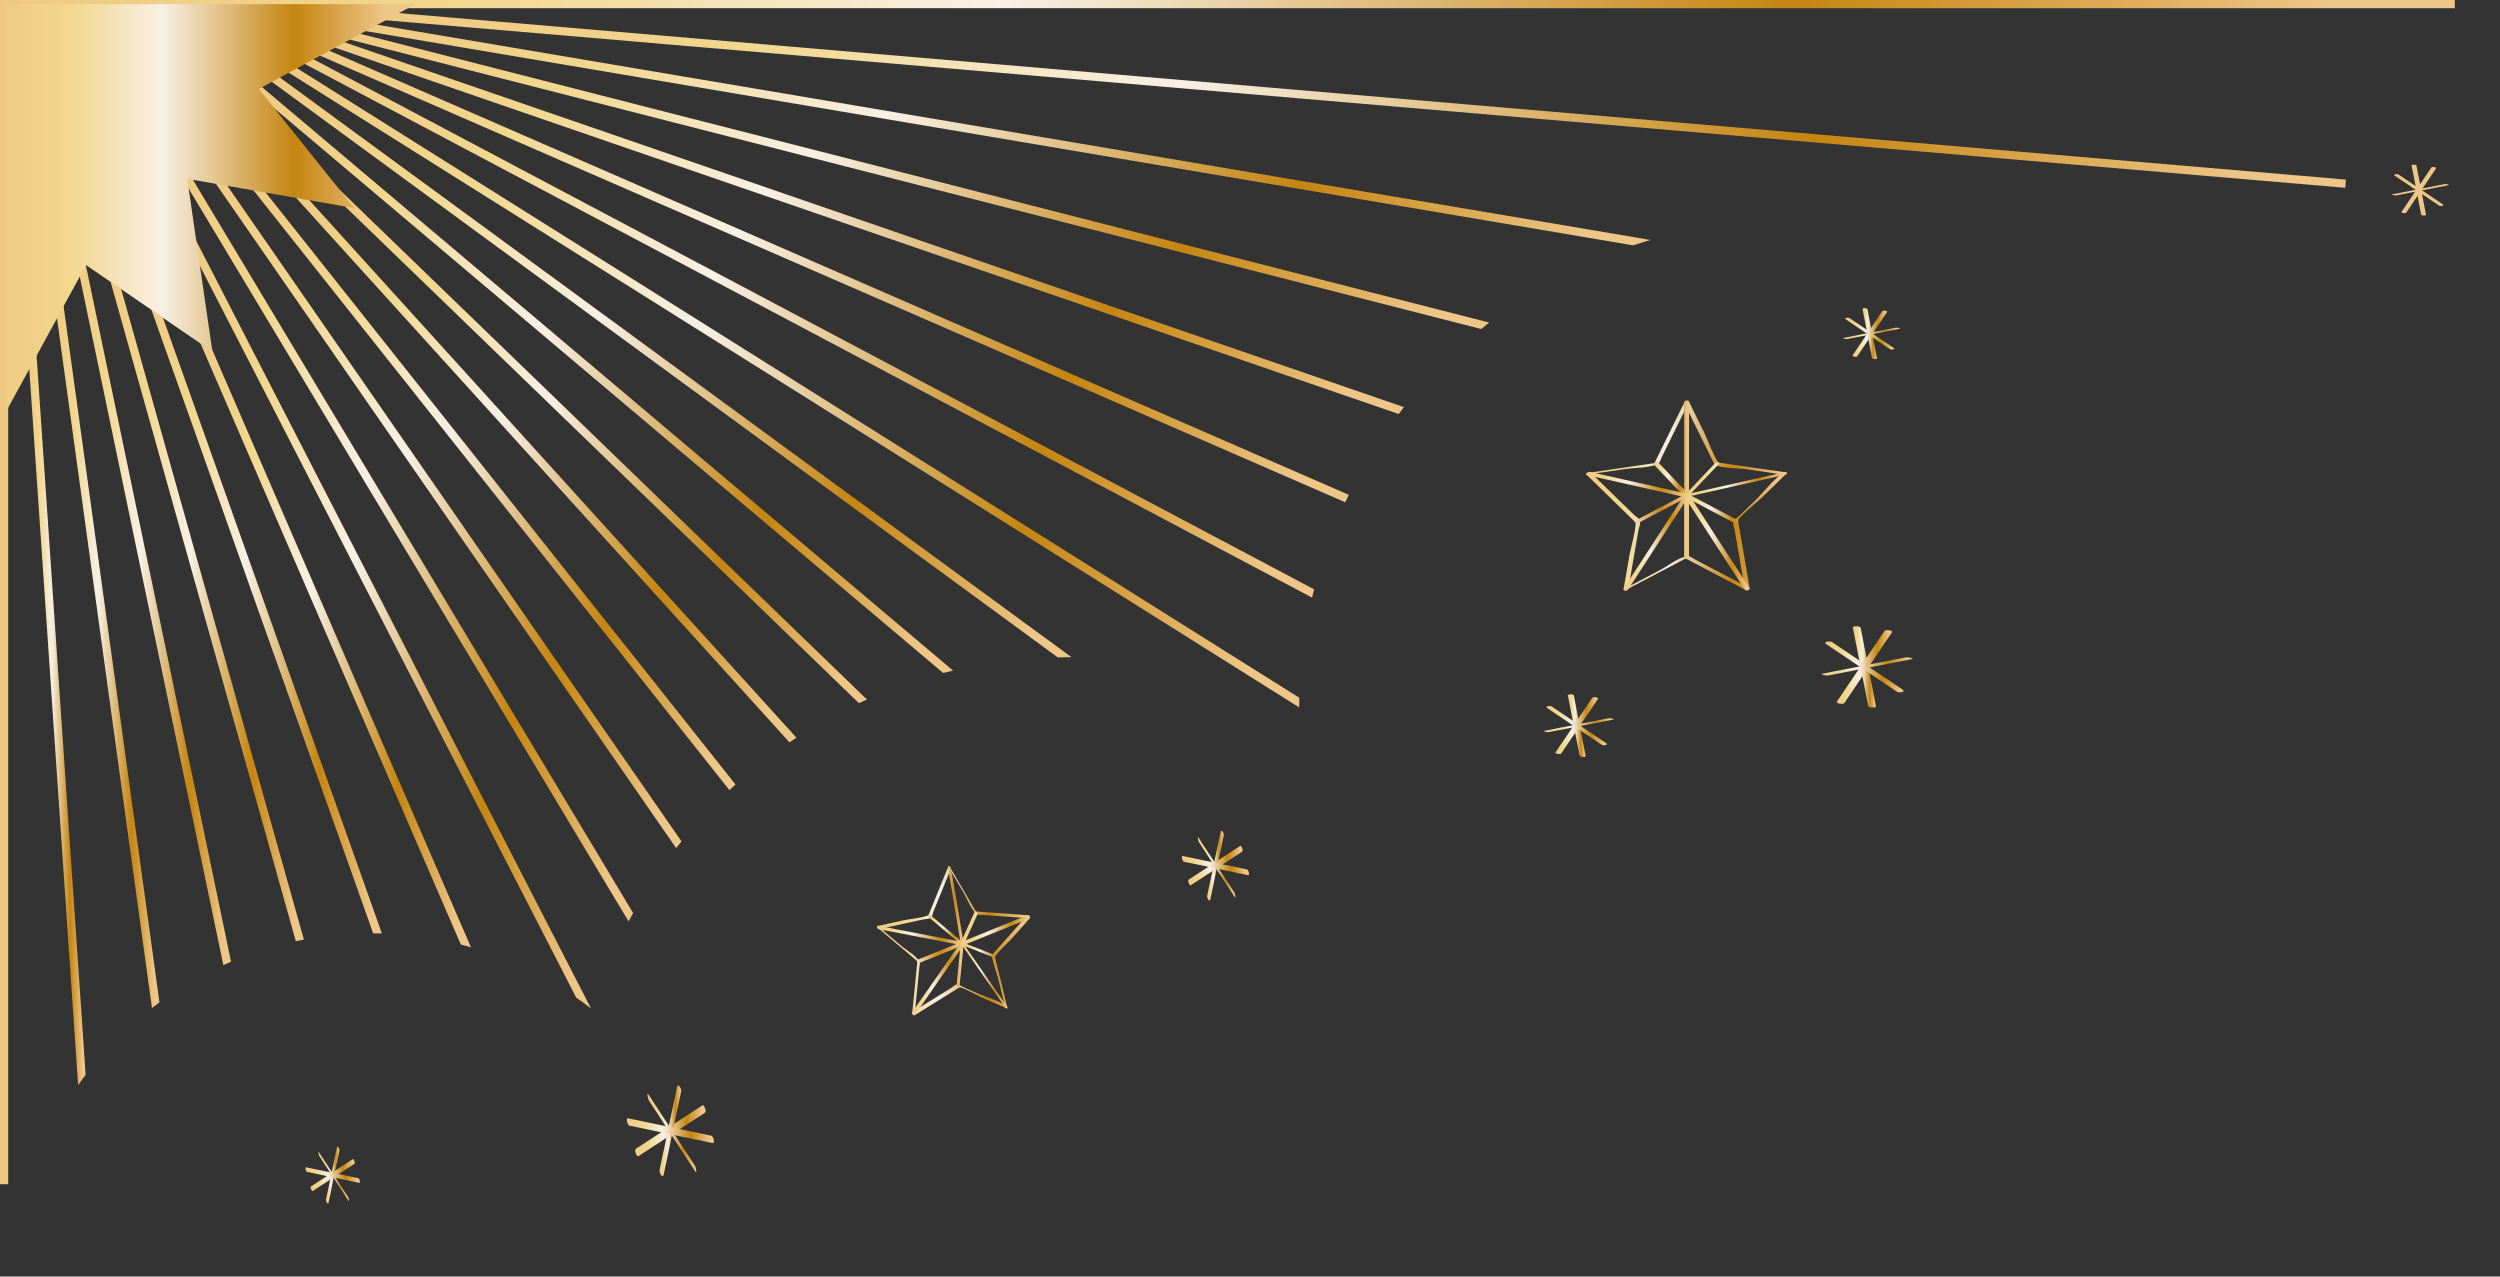 <?xml version="1.0" encoding="UTF-8"?>
<svg id="Capa_1" data-name="Capa 1" xmlns="http://www.w3.org/2000/svg" width="356.21" height="181.89" xmlns:xlink="http://www.w3.org/1999/xlink" viewBox="0 0 356.21 181.89">
  <rect x="0" y="0" width="356.21" height="181.89" fill="#333333" stroke="none"/>
  <defs>
    <style>
      .cls-1 {
        fill: url(#Degradado_sin_nombre_20-10);
      }

      .cls-2 {
        fill: url(#Degradado_sin_nombre_20-56);
      }

      .cls-3 {
        fill: url(#Degradado_sin_nombre_20-63);
      }

      .cls-4 {
        fill: url(#Degradado_sin_nombre_20-7);
      }

      .cls-5 {
        fill: url(#Degradado_sin_nombre_20-61);
      }

      .cls-6 {
        fill: url(#Degradado_sin_nombre_20-47);
      }

      .cls-7 {
        fill: url(#Degradado_sin_nombre_20-17);
      }

      .cls-8 {
        fill: url(#Degradado_sin_nombre_20-12);
      }

      .cls-9 {
        fill: url(#Degradado_sin_nombre_20-13);
      }

      .cls-10 {
        fill: url(#Degradado_sin_nombre_20-44);
      }

      .cls-11 {
        fill: url(#Degradado_sin_nombre_20-21);
      }

      .cls-12 {
        fill: url(#Degradado_sin_nombre_20-32);
      }

      .cls-13 {
        fill: url(#Degradado_sin_nombre_20-54);
      }

      .cls-14 {
        fill: url(#Degradado_sin_nombre_20-60);
      }

      .cls-15 {
        fill: url(#Degradado_sin_nombre_20-24);
      }

      .cls-16 {
        fill: url(#Degradado_sin_nombre_20-25);
      }

      .cls-17 {
        fill: url(#Degradado_sin_nombre_20-46);
      }

      .cls-18 {
        fill: url(#Degradado_sin_nombre_20-15);
      }

      .cls-19 {
        fill: url(#Degradado_sin_nombre_20-16);
      }

      .cls-20 {
        fill: url(#Degradado_sin_nombre_20-30);
      }

      .cls-21 {
        fill: url(#Degradado_sin_nombre_20-9);
      }

      .cls-22 {
        fill: url(#Degradado_sin_nombre_20-28);
      }

      .cls-23 {
        fill: url(#Degradado_sin_nombre_20-6);
      }

      .cls-24 {
        fill: url(#Degradado_sin_nombre_20-51);
      }

      .cls-25 {
        fill: url(#Degradado_sin_nombre_20-55);
      }

      .cls-26 {
        fill: url(#Degradado_sin_nombre_20-58);
      }

      .cls-27 {
        fill: url(#Degradado_sin_nombre_20-52);
      }

      .cls-28 {
        fill: url(#Degradado_sin_nombre_20-23);
      }

      .cls-29 {
        fill: url(#Degradado_sin_nombre_20-31);
      }

      .cls-30 {
        fill: url(#Degradado_sin_nombre_20-43);
      }

      .cls-31 {
        fill: url(#Degradado_sin_nombre_20-19);
      }

      .cls-32 {
        fill: url(#Degradado_sin_nombre_20-2);
      }

      .cls-33 {
        fill: url(#Degradado_sin_nombre_20-37);
      }

      .cls-34 {
        fill: url(#Degradado_sin_nombre_20-29);
      }

      .cls-35 {
        fill: url(#Degradado_sin_nombre_20-48);
      }

      .cls-36 {
        fill: url(#Degradado_sin_nombre_20-35);
      }

      .cls-37 {
        fill: url(#Degradado_sin_nombre_20-39);
      }

      .cls-38 {
        fill: url(#Degradado_sin_nombre_20-3);
      }

      .cls-39 {
        fill: url(#Degradado_sin_nombre_20-34);
      }

      .cls-40 {
        fill: url(#Degradado_sin_nombre_20-53);
      }

      .cls-41 {
        fill: url(#Degradado_sin_nombre_20-57);
      }

      .cls-42 {
        fill: url(#Degradado_sin_nombre_20-62);
      }

      .cls-43 {
        fill: url(#Degradado_sin_nombre_20-36);
      }

      .cls-44 {
        fill: url(#Degradado_sin_nombre_20-11);
      }

      .cls-45 {
        fill: url(#Degradado_sin_nombre_20-49);
      }

      .cls-46 {
        fill: url(#Degradado_sin_nombre_20-40);
      }

      .cls-47 {
        fill: url(#Degradado_sin_nombre_20-33);
      }

      .cls-48 {
        fill: url(#Degradado_sin_nombre_20-14);
      }

      .cls-49 {
        fill: url(#Degradado_sin_nombre_20-8);
      }

      .cls-50 {
        fill: url(#Degradado_sin_nombre_20-26);
      }

      .cls-51 {
        fill: url(#Degradado_sin_nombre_20-59);
      }

      .cls-52 {
        fill: url(#Degradado_sin_nombre_20-4);
      }

      .cls-53 {
        fill: url(#Degradado_sin_nombre_20-20);
      }

      .cls-54 {
        fill: url(#Degradado_sin_nombre_20);
      }

      .cls-55 {
        fill: url(#Degradado_sin_nombre_20-27);
      }

      .cls-56 {
        fill: url(#Degradado_sin_nombre_20-18);
      }

      .cls-57 {
        fill: url(#Degradado_sin_nombre_20-5);
      }

      .cls-58 {
        fill: url(#Degradado_sin_nombre_20-45);
      }

      .cls-59 {
        fill: url(#Degradado_sin_nombre_20-22);
      }

      .cls-60 {
        fill: url(#Degradado_sin_nombre_20-38);
      }

      .cls-61 {
        fill: url(#Degradado_sin_nombre_20-42);
      }

      .cls-62 {
        fill: url(#Degradado_sin_nombre_20-41);
      }

      .cls-63 {
        fill: url(#Degradado_sin_nombre_20-50);
      }
    </style>
    <linearGradient id="Degradado_sin_nombre_20" data-name="Degradado sin nombre 20" x1="0" y1="84.37" x2="349.77" y2="84.37" gradientUnits="userSpaceOnUse">
      <stop offset="0" stop-color="#efc981"/>
      <stop offset=".19" stop-color="#f2d78f"/>
      <stop offset=".41" stop-color="#f8f0e4"/>
      <stop offset=".73" stop-color="#c58511"/>
      <stop offset=".9" stop-color="#e4b76c"/>
      <stop offset=".95" stop-color="#eec687"/>
    </linearGradient>
    <linearGradient id="Degradado_sin_nombre_20-2" data-name="Degradado sin nombre 20" x1="7.9" y1="92.82" x2="22.72" y2="92.82" xlink:href="#Degradado_sin_nombre_20"/>
    <linearGradient id="Degradado_sin_nombre_20-3" data-name="Degradado sin nombre 20" x1="11.07" y1="87.35" x2="32.92" y2="87.35" xlink:href="#Degradado_sin_nombre_20"/>
    <linearGradient id="Degradado_sin_nombre_20-4" data-name="Degradado sin nombre 20" x1="15.74" y1="87.11" x2="43.31" y2="87.11" xlink:href="#Degradado_sin_nombre_20"/>
    <linearGradient id="Degradado_sin_nombre_20-5" data-name="Degradado sin nombre 20" x1="21.55" y1="88.54" x2="54.42" y2="88.54" xlink:href="#Degradado_sin_nombre_20"/>
    <linearGradient id="Degradado_sin_nombre_20-6" data-name="Degradado sin nombre 20" x1="28.54" y1="91.19" x2="67.12" y2="91.19" xlink:href="#Degradado_sin_nombre_20"/>
    <linearGradient id="Degradado_sin_nombre_20-7" data-name="Degradado sin nombre 20" x1="26.99" y1="88.06" x2="84.21" y2="88.06" xlink:href="#Degradado_sin_nombre_20"/>
    <linearGradient id="Degradado_sin_nombre_20-8" data-name="Degradado sin nombre 20" x1="25.89" y1="78.09" x2="90.21" y2="78.09" xlink:href="#Degradado_sin_nombre_20"/>
    <linearGradient id="Degradado_sin_nombre_20-9" data-name="Degradado sin nombre 20" x1="30.41" y1="73.26" x2="97.1" y2="73.26" xlink:href="#Degradado_sin_nombre_20"/>
    <linearGradient id="Degradado_sin_nombre_20-10" data-name="Degradado sin nombre 20" x1="35.71" y1="69.6" x2="104.8" y2="69.6" xlink:href="#Degradado_sin_nombre_20"/>
    <linearGradient id="Degradado_sin_nombre_20-11" data-name="Degradado sin nombre 20" x1="41.71" y1="66.72" x2="113.48" y2="66.72" xlink:href="#Degradado_sin_nombre_20"/>
    <linearGradient id="Degradado_sin_nombre_20-12" data-name="Degradado sin nombre 20" x1="46.97" y1="62.93" x2="123.52" y2="62.93" xlink:href="#Degradado_sin_nombre_20"/>
    <linearGradient id="Degradado_sin_nombre_20-13" data-name="Degradado sin nombre 20" x1="36.1" y1="53.85" x2="135.81" y2="53.85" xlink:href="#Degradado_sin_nombre_20"/>
    <linearGradient id="Degradado_sin_nombre_20-14" data-name="Degradado sin nombre 20" x1="37.95" y1="52.07" x2="152.67" y2="52.07" xlink:href="#Degradado_sin_nombre_20"/>
    <linearGradient id="Degradado_sin_nombre_20-15" data-name="Degradado sin nombre 20" x1="40.28" y1="54.99" x2="185.13" y2="54.99" xlink:href="#Degradado_sin_nombre_20"/>
    <linearGradient id="Degradado_sin_nombre_20-16" data-name="Degradado sin nombre 20" x1="42.5" y1="46.55" x2="187.24" y2="46.55" xlink:href="#Degradado_sin_nombre_20"/>
    <linearGradient id="Degradado_sin_nombre_20-17" data-name="Degradado sin nombre 20" x1="44.6" y1="39.17" x2="192.18" y2="39.17" xlink:href="#Degradado_sin_nombre_20"/>
    <linearGradient id="Degradado_sin_nombre_20-18" data-name="Degradado sin nombre 20" x1="46.6" y1="32.31" x2="200.05" y2="32.31" xlink:href="#Degradado_sin_nombre_20"/>
    <linearGradient id="Degradado_sin_nombre_20-19" data-name="Degradado sin nombre 20" x1="48.58" y1="25.69" x2="212.2" y2="25.69" xlink:href="#Degradado_sin_nombre_20"/>
    <linearGradient id="Degradado_sin_nombre_20-20" data-name="Degradado sin nombre 20" x1="50.67" y1="19.13" x2="235.17" y2="19.13" xlink:href="#Degradado_sin_nombre_20"/>
    <linearGradient id="Degradado_sin_nombre_20-21" data-name="Degradado sin nombre 20" x1="53.34" y1="14.24" x2="334.26" y2="14.24" xlink:href="#Degradado_sin_nombre_20"/>
    <linearGradient id="Degradado_sin_nombre_20-22" data-name="Degradado sin nombre 20" x1="4.05" y1="101.74" x2="12.2" y2="101.74" xlink:href="#Degradado_sin_nombre_20"/>
    <linearGradient id="Degradado_sin_nombre_20-23" data-name="Degradado sin nombre 20" x1="-.73" y1="29.69" x2="57.68" y2="29.69" xlink:href="#Degradado_sin_nombre_20"/>
    <linearGradient id="Degradado_sin_nombre_20-24" data-name="Degradado sin nombre 20" x1="225.99" y1="70.61" x2="254.64" y2="70.61" xlink:href="#Degradado_sin_nombre_20"/>
    <linearGradient id="Degradado_sin_nombre_20-25" data-name="Degradado sin nombre 20" x1="235.63" y1="63.96" x2="240.66" y2="63.96" xlink:href="#Degradado_sin_nombre_20"/>
    <linearGradient id="Degradado_sin_nombre_20-26" data-name="Degradado sin nombre 20" x1="225.98" y1="70.89" x2="240.66" y2="70.89" xlink:href="#Degradado_sin_nombre_20"/>
    <linearGradient id="Degradado_sin_nombre_20-27" data-name="Degradado sin nombre 20" x1="231.33" y1="77.26" x2="240.66" y2="77.26" xlink:href="#Degradado_sin_nombre_20"/>
    <linearGradient id="Degradado_sin_nombre_20-28" data-name="Degradado sin nombre 20" x1="239.96" y1="77.27" x2="249.3" y2="77.27" xlink:href="#Degradado_sin_nombre_20"/>
    <linearGradient id="Degradado_sin_nombre_20-29" data-name="Degradado sin nombre 20" x1="239.97" y1="68.35" x2="254.61" y2="68.35" xlink:href="#Degradado_sin_nombre_20"/>
    <linearGradient id="Degradado_sin_nombre_20-30" data-name="Degradado sin nombre 20" x1="223.39" y1="103.39" x2="225.93" y2="103.39" xlink:href="#Degradado_sin_nombre_20"/>
    <linearGradient id="Degradado_sin_nombre_20-31" data-name="Degradado sin nombre 20" x1="219.96" y1="103.33" x2="229.95" y2="103.33" xlink:href="#Degradado_sin_nombre_20"/>
    <linearGradient id="Degradado_sin_nombre_20-32" data-name="Degradado sin nombre 20" x1="220.36" y1="103.39" x2="228.96" y2="103.39" xlink:href="#Degradado_sin_nombre_20"/>
    <linearGradient id="Degradado_sin_nombre_20-33" data-name="Degradado sin nombre 20" x1="221.62" y1="103.39" x2="227.7" y2="103.39" xlink:href="#Degradado_sin_nombre_20"/>
    <linearGradient id="Degradado_sin_nombre_20-34" data-name="Degradado sin nombre 20" x1="265.38" y1="47.54" x2="267.45" y2="47.54" xlink:href="#Degradado_sin_nombre_20"/>
    <linearGradient id="Degradado_sin_nombre_20-35" data-name="Degradado sin nombre 20" x1="262.59" y1="47.49" x2="270.72" y2="47.49" xlink:href="#Degradado_sin_nombre_20"/>
    <linearGradient id="Degradado_sin_nombre_20-36" data-name="Degradado sin nombre 20" x1="262.92" y1="47.54" x2="269.91" y2="47.54" xlink:href="#Degradado_sin_nombre_20"/>
    <linearGradient id="Degradado_sin_nombre_20-37" data-name="Degradado sin nombre 20" x1="263.94" y1="47.54" x2="268.89" y2="47.54" xlink:href="#Degradado_sin_nombre_20"/>
    <linearGradient id="Degradado_sin_nombre_20-38" data-name="Degradado sin nombre 20" x1="264.01" y1="95.03" x2="267.3" y2="95.03" xlink:href="#Degradado_sin_nombre_20"/>
    <linearGradient id="Degradado_sin_nombre_20-39" data-name="Degradado sin nombre 20" x1="259.56" y1="94.95" x2="272.52" y2="94.95" xlink:href="#Degradado_sin_nombre_20"/>
    <linearGradient id="Degradado_sin_nombre_20-40" data-name="Degradado sin nombre 20" x1="260.07" y1="95.03" x2="271.24" y2="95.03" xlink:href="#Degradado_sin_nombre_20"/>
    <linearGradient id="Degradado_sin_nombre_20-41" data-name="Degradado sin nombre 20" x1="261.71" y1="95.03" x2="269.6" y2="95.03" xlink:href="#Degradado_sin_nombre_20"/>
    <linearGradient id="Degradado_sin_nombre_20-42" data-name="Degradado sin nombre 20" x1="124.99" y1="134.03" x2="146.71" y2="134.03" xlink:href="#Degradado_sin_nombre_20"/>
    <linearGradient id="Degradado_sin_nombre_20-43" data-name="Degradado sin nombre 20" x1="136.88" y1="132.27" x2="146.76" y2="132.27" xlink:href="#Degradado_sin_nombre_20"/>
    <linearGradient id="Degradado_sin_nombre_20-44" data-name="Degradado sin nombre 20" x1="132.26" y1="129.04" x2="137.32" y2="129.04" xlink:href="#Degradado_sin_nombre_20"/>
    <linearGradient id="Degradado_sin_nombre_20-45" data-name="Degradado sin nombre 20" x1="124.95" y1="134.57" x2="137.32" y2="134.57" xlink:href="#Degradado_sin_nombre_20"/>
    <linearGradient id="Degradado_sin_nombre_20-46" data-name="Degradado sin nombre 20" x1="129.93" y1="139.44" x2="137.3" y2="139.44" xlink:href="#Degradado_sin_nombre_20"/>
    <linearGradient id="Degradado_sin_nombre_20-47" data-name="Degradado sin nombre 20" x1="136.91" y1="138.96" x2="143.54" y2="138.96" xlink:href="#Degradado_sin_nombre_20"/>
    <linearGradient id="Degradado_sin_nombre_20-48" data-name="Degradado sin nombre 20" x1="169.31" y1="123.33" x2="177.06" y2="123.33" xlink:href="#Degradado_sin_nombre_20"/>
    <linearGradient id="Degradado_sin_nombre_20-49" data-name="Degradado sin nombre 20" x1="170.66" y1="123.58" x2="176.03" y2="123.58" xlink:href="#Degradado_sin_nombre_20"/>
    <linearGradient id="Degradado_sin_nombre_20-50" data-name="Degradado sin nombre 20" x1="171.99" y1="123.33" x2="174.37" y2="123.33" xlink:href="#Degradado_sin_nombre_20"/>
    <linearGradient id="Degradado_sin_nombre_20-51" data-name="Degradado sin nombre 20" x1="168.4" y1="123.33" x2="177.96" y2="123.33" xlink:href="#Degradado_sin_nombre_20"/>
    <linearGradient id="Degradado_sin_nombre_20-52" data-name="Degradado sin nombre 20" x1="44.26" y1="167.43" x2="50.56" y2="167.43" xlink:href="#Degradado_sin_nombre_20"/>
    <linearGradient id="Degradado_sin_nombre_20-53" data-name="Degradado sin nombre 20" x1="45.36" y1="167.64" x2="49.73" y2="167.64" xlink:href="#Degradado_sin_nombre_20"/>
    <linearGradient id="Degradado_sin_nombre_20-54" data-name="Degradado sin nombre 20" x1="46.44" y1="167.43" x2="48.38" y2="167.43" xlink:href="#Degradado_sin_nombre_20"/>
    <linearGradient id="Degradado_sin_nombre_20-55" data-name="Degradado sin nombre 20" x1="43.52" y1="167.43" x2="51.3" y2="167.43" xlink:href="#Degradado_sin_nombre_20"/>
    <linearGradient id="Degradado_sin_nombre_20-56" data-name="Degradado sin nombre 20" x1="90.49" y1="161.11" x2="100.54" y2="161.11" xlink:href="#Degradado_sin_nombre_20"/>
    <linearGradient id="Degradado_sin_nombre_20-57" data-name="Degradado sin nombre 20" x1="92.25" y1="161.44" x2="99.22" y2="161.44" xlink:href="#Degradado_sin_nombre_20"/>
    <linearGradient id="Degradado_sin_nombre_20-58" data-name="Degradado sin nombre 20" x1="93.97" y1="161.11" x2="97.07" y2="161.11" xlink:href="#Degradado_sin_nombre_20"/>
    <linearGradient id="Degradado_sin_nombre_20-59" data-name="Degradado sin nombre 20" x1="89.32" y1="161.11" x2="101.72" y2="161.11" xlink:href="#Degradado_sin_nombre_20"/>
    <linearGradient id="Degradado_sin_nombre_20-60" data-name="Degradado sin nombre 20" x1="-5965.92" y1="-4193.33" x2="-5962.63" y2="-4193.33" gradientTransform="translate(4082.67 2655.01) scale(.63)" xlink:href="#Degradado_sin_nombre_20"/>
    <linearGradient id="Degradado_sin_nombre_20-61" data-name="Degradado sin nombre 20" x1="-5970.37" y1="-4193.4" x2="-5957.41" y2="-4193.4" gradientTransform="translate(4082.67 2655.01) scale(.63)" xlink:href="#Degradado_sin_nombre_20"/>
    <linearGradient id="Degradado_sin_nombre_20-62" data-name="Degradado sin nombre 20" x1="-5969.86" y1="-4193.33" x2="-5958.69" y2="-4193.33" gradientTransform="translate(4082.67 2655.01) scale(.63)" xlink:href="#Degradado_sin_nombre_20"/>
    <linearGradient id="Degradado_sin_nombre_20-63" data-name="Degradado sin nombre 20" x1="-5968.22" y1="-4193.33" x2="-5960.33" y2="-4193.33" gradientTransform="translate(4082.67 2655.01) scale(.63)" xlink:href="#Degradado_sin_nombre_20"/>
  </defs>
  <g>
    <polygon class="cls-54" points="58.41 0 58.41 0 21.21 0 20.81 0 20.42 0 1.88 0 1.81 0 .22 0 .19 0 0 0 0 168.73 1.17 168.73 1.17 56.06 1.17 8.61 1.17 1.17 1.81 1.17 1.84 1.17 2.04 1.17 3.22 1.17 3.4 1.17 4.6 1.17 4.81 1.17 6.02 1.17 6.29 1.17 7.53 1.17 7.88 1.17 9.16 1.17 9.6 1.17 10.92 1.17 11.45 1.17 12.82 1.17 13.43 1.17 14.86 1.17 15.52 1.17 17.02 1.17 17.71 1.17 19.29 1.17 19.95 1.17 21.63 1.17 22.2 1.17 24.02 1.17 24.41 1.17 26.39 1.17 26.51 1.17 28.44 1.17 28.72 1.17 30.11 1.17 30.94 1.17 31.44 1.17 32.36 1.17 32.8 1.17 33.05 1.17 34.95 1.17 35.07 1.19 35.04 1.17 37.1 1.17 39.84 1.17 48.72 1.17 56.24 1.17 349.77 1.17 349.77 0 58.41 0"/>
    <path class="cls-32" d="M7.9,43.75l13.75,99.88c.36-.27.71-.55,1.07-.81L8.84,42.02l-.95,1.73Z"/>
    <path class="cls-38" d="M11.48,37.19l-.42.76,20.76,99.57c.36-.16.73-.33,1.1-.49L12.21,37.68l-.73-.5Z"/>
    <path class="cls-52" d="M15.74,40.1l26.41,94.01c.38-.08.77-.16,1.15-.23L17.25,41.14l-1.51-1.03Z"/>
    <path class="cls-57" d="M21.55,44.08l31.62,88.9c.42,0,.84.01,1.25.03L23.2,45.21l-1.65-1.13Z"/>
    <path class="cls-23" d="M29.49,49.52l-.95-.65,37.12,85.71c.49.13.97.27,1.45.4L29.18,47.39l.31,2.13Z"/>
    <path class="cls-4" d="M27.52,36.01l54.58,106.13c.72.5,1.42,1.01,2.11,1.55L26.99,32.43l.52,3.58Z"/>
    <path class="cls-49" d="M25.89,24.89l.07.45,63.6,105.94c.21-.4.43-.8.65-1.19L27.19,25.12l-1.3-.23Z"/>
    <path class="cls-21" d="M30.41,25.68l65.93,95.16c.25-.32.51-.64.76-.96L32.04,25.97l-1.62-.28Z"/>
    <path class="cls-1" d="M35.71,26.61l68.22,85.97c.29-.27.57-.53.87-.8L37.45,26.92l-1.74-.3Z"/>
    <path class="cls-44" d="M41.71,27.66l70.78,78.11c.33-.22.66-.44.99-.66L43.59,27.99l-1.88-.33Z"/>
    <path class="cls-8" d="M49.69,29.06l-1.09-.19,73.78,71.32c.38-.18.76-.35,1.15-.52L46.97,25.67l2.72,3.4Z"/>
    <path class="cls-9" d="M36.1,12.09l2.03,2.54,96.26,81.26c.47-.12.94-.23,1.41-.34L36.62,11.81l-.51.28Z"/>
    <path class="cls-48" d="M37.95,11.09l112.77,82.58c.49,0,.97-.03,1.46-.03.16,0,.33,0,.49,0L39.09,10.47l-1.14.62Z"/>
    <path class="cls-18" d="M40.28,9.82l144.83,90.97c0-.46,0-.92.02-1.37L41.46,9.18l-1.18.64Z"/>
    <path class="cls-19" d="M42.5,8.62l144.45,76.53c.09-.39.19-.78.29-1.18L43.73,7.95l-1.24.67Z"/>
    <path class="cls-7" d="M44.6,7.49l147.08,64.08c.17-.35.33-.71.51-1.06L45.9,6.78l-1.31.71Z"/>
    <path class="cls-56" d="M46.6,6.4l152.69,52.59c.25-.33.5-.66.75-.98L48,5.64l-1.4.76Z"/>
    <path class="cls-31" d="M48.58,5.32l162.46,41.56c.38-.31.77-.61,1.15-.92L50.1,4.5l-1.52.82Z"/>
    <path class="cls-53" d="M50.67,4.19l182.04,30.77c.81-.27,1.64-.53,2.46-.77L52.34,3.29l-1.67.91Z"/>
    <polygon class="cls-11" points="53.34 2.75 334.16 26.76 334.26 25.59 55.22 1.73 53.34 2.75"/>
    <path class="cls-59" d="M4.05,50.8l7.08,103.81c.35-.5.71-.99,1.07-1.48L5.09,48.88l-1.05,1.91Z"/>
    <polygon class="cls-28" points="1 .59 .79 .6 .79 58.78 12.26 37.77 30.27 50.11 26.68 25.48 50.47 29.65 36.88 12.67 59.19 .59 1 .59"/>
  </g>
  <g>
    <g>
      <path class="cls-15" d="M239.97,57.41c1.44,2.92,2.88,5.84,4.32,8.76.23.47,3.85.59,4.36.66,1.78.26,3.56.52,5.34.78-.63-.09-3.06,2.87-3.63,3.43-.77.76-1.55,1.51-2.32,2.26-.31.3-.87.67-1.07,1.05-.12.22.16.99.2,1.22l.59,3.45c.29,1.66.57,3.33.86,4.99.22-.07.44-.14.67-.21-1.6-.84-3.2-1.68-4.79-2.52-1-.52-1.99-1.05-2.99-1.57-.27-.14-.7-.5-1.03-.47-1.25.11-2.81,1.39-3.88,1.95-1.7.89-3.41,1.79-5.11,2.68.18,0,.36-.01.53-.02.29-1.66.57-3.33.86-4.99.18-1.07.37-2.13.55-3.2.06-.36.35-1.1.25-1.47-.07-.27-.69-.68-.88-.86-.84-.81-1.67-1.63-2.51-2.44-1.21-1.18-2.42-2.35-3.62-3.53-.13.08-.26.16-.39.24,1.79-.26,3.57-.52,5.36-.78,1.36-.2,3.3-.12,4.56-.71.3-.14.44-.71.57-.97.5-1.01,1-2.02,1.49-3.03.8-1.62,1.6-3.24,2.4-4.86.05-.1-.59-.05-.68.12-1.44,2.91-2.88,5.83-4.31,8.74.12-.23.61-.2,0-.11-.35.05-.7.1-1.05.15-1.07.16-2.14.31-3.21.47-1.67.24-3.34.48-5.01.73-.05,0-.5.13-.39.24,2.33,2.27,4.65,4.54,6.98,6.8.31.3-.7,4.04-.8,4.59-.29,1.66-.57,3.33-.86,4.99-.03.17.47.01.53-.02,2.88-1.51,5.75-3.02,8.63-4.54-.44.23-.64,0-.15.25.31.16.62.33.94.49.96.5,1.91,1.01,2.87,1.51,1.49.78,2.99,1.57,4.48,2.35.11.06.7-.03.67-.21-.55-3.2-1.1-6.4-1.65-9.61-.07-.4,2.91-2.83,3.33-3.24,1.21-1.18,2.42-2.35,3.62-3.53.04-.04.04-.09-.03-.1-3.22-.47-6.43-.93-9.65-1.4-.38-.06-1.79-3.67-2.04-4.18-.75-1.51-1.49-3.03-2.24-4.54-.08-.17-.74.08-.69.18Z"/>
      <path class="cls-16" d="M239.97,57.34v13.3c.22-.06.44-.12.66-.18-1.44-1.51-2.88-3.03-4.32-4.54-.22-.23-.87.05-.63.31,1.44,1.51,2.88,3.03,4.32,4.54.16.17.66.12.66-.18v-13.3c0-.37-.7-.27-.7.05h0Z"/>
      <path class="cls-50" d="M233.47,74.49c2.33-1.23,4.66-2.45,6.99-3.68.15-.08.32-.37.05-.43-4.66-1.05-9.32-2.09-13.98-3.14-.29-.07-.81.37-.4.46,4.66,1.05,9.32,2.09,13.98,3.14.02-.14.03-.29.05-.43-2.33,1.23-4.66,2.45-6.99,3.68-.41.22-.04.58.3.4h0Z"/>
      <path class="cls-55" d="M231.96,84.02c2.88-4.43,5.76-8.87,8.64-13.3-.21-.03-.42-.06-.64-.08v8.76c0,.37.7.27.7-.05v-8.76c0-.31-.5-.29-.64-.08-2.88,4.43-5.76,8.87-8.64,13.3-.24.37.4.49.58.21h0Z"/>
      <path class="cls-22" d="M247.57,74.1c-2.33-1.23-4.66-2.45-6.99-3.68-.18-.09-.77.04-.58.33,2.88,4.43,5.76,8.87,8.64,13.3.15.23.81-.01.63-.29-2.88-4.43-5.76-8.87-8.64-13.3-.19.11-.39.22-.58.33,2.33,1.23,4.66,2.45,6.99,3.68.23.12.85-.2.54-.37h0Z"/>
      <path class="cls-34" d="M244.36,66.01c-1.44,1.51-2.88,3.03-4.32,4.54-.22.24.16.28.32.24,4.66-1.05,9.32-2.09,13.98-3.14.42-.09.32-.45-.1-.36-4.66,1.05-9.32,2.09-13.98,3.14.11.08.22.16.32.24,1.44-1.51,2.88-3.03,4.32-4.54.28-.3-.39-.29-.55-.12h0Z"/>
    </g>
    <g>
      <path class="cls-20" d="M224.25,99.12c.56,2.87,1.12,5.73,1.68,8.6.03.17-.81.2-.86-.06l-1.68-8.6c-.03-.17.81-.2.86.06h0Z"/>
      <path class="cls-29" d="M220.06,104.12c3.06-.6,6.13-1.2,9.19-1.79.16-.03.99.13.6.2l-9.19,1.79c-.16.03-.98-.13-.6-.2h0Z"/>
      <path class="cls-12" d="M221.09,100.66c2.59,1.74,5.18,3.48,7.76,5.23.39.27-.42.38-.63.23-2.59-1.74-5.18-3.48-7.77-5.23-.39-.27.42-.38.63-.24h0Z"/>
      <path class="cls-47" d="M221.64,107.2c1.74-2.59,3.49-5.18,5.23-7.77.14-.2.96-.05.82.14-1.74,2.59-3.49,5.18-5.23,7.77-.14.2-.96.05-.82-.14h0Z"/>
    </g>
    <g>
      <path class="cls-39" d="M266.08,44.07c.46,2.33.91,4.66,1.36,6.99.03.14-.66.17-.7-.05-.45-2.33-.91-4.66-1.36-6.99-.03-.14.66-.17.7.05h0Z"/>
      <path class="cls-36" d="M262.68,48.14c2.49-.49,4.98-.97,7.47-1.46.13-.02.8.1.49.17l-7.47,1.46c-.13.02-.8-.11-.48-.17h0Z"/>
      <path class="cls-43" d="M263.51,45.32c2.1,1.42,4.21,2.83,6.31,4.25.32.22-.34.31-.51.19-2.1-1.42-4.21-2.83-6.31-4.25-.32-.22.34-.31.51-.19h0Z"/>
      <path class="cls-33" d="M263.96,50.64c1.42-2.11,2.83-4.21,4.25-6.31.11-.17.78-.04.67.12-1.42,2.11-2.84,4.21-4.25,6.31-.11.17-.78.04-.67-.12h0Z"/>
    </g>
    <g>
      <path class="cls-60" d="M265.12,89.49c.73,3.72,1.45,7.44,2.18,11.15.04.23-1.05.27-1.12-.08-.73-3.72-1.45-7.43-2.18-11.15-.04-.23,1.05-.26,1.12.08h0Z"/>
      <path class="cls-37" d="M259.69,95.98c3.97-.78,7.95-1.55,11.92-2.33.2-.04,1.28.17.77.27-3.97.78-7.95,1.55-11.92,2.33-.2.04-1.28-.17-.77-.27h0Z"/>
      <path class="cls-46" d="M261.02,91.48c3.36,2.26,6.72,4.52,10.07,6.78.51.35-.54.49-.81.3-3.36-2.26-6.72-4.52-10.07-6.78-.51-.35.54-.49.82-.3h0Z"/>
      <path class="cls-62" d="M261.73,99.97c2.26-3.36,4.52-6.72,6.78-10.07.18-.27,1.24-.07,1.07.19-2.26,3.36-4.52,6.72-6.78,10.07-.18.26-1.24.07-1.07-.19h0Z"/>
    </g>
    <g>
      <path class="cls-61" d="M146.37,130.41c-1.66,1.86-3.31,3.73-4.97,5.59-.27.3.69,2.9.79,3.29.33,1.34.66,2.68.99,4.02-.12-.47-2.92-1.34-3.48-1.59-.76-.33-1.52-.66-2.28-1-.3-.13-.72-.43-1.06-.46-.19-.02-.66.4-.81.49l-2.28,1.41c-1.1.68-2.2,1.36-3.29,2.04.11.14.23.28.34.41.14-1.38.27-2.75.41-4.13.08-.86.17-1.72.25-2.57.02-.24.15-.64.04-.87-.44-.86-1.79-1.59-2.5-2.19-1.13-.95-2.25-1.9-3.38-2.85.06.12.11.25.17.37,1.26-.28,2.52-.55,3.79-.83.81-.18,1.62-.35,2.43-.53.27-.06.88-.07,1.11-.24.17-.13.28-.69.36-.88.34-.83.67-1.65,1.01-2.48.49-1.2.98-2.39,1.46-3.59-.09-.07-.19-.14-.28-.21.7,1.19,1.4,2.39,2.1,3.58.53.91,1.03,2.31,1.82,3.04.19.17.63.11.86.12.86.06,1.72.13,2.58.19,1.38.1,2.76.2,4.14.3.08,0-.13-.43-.28-.44-2.48-.18-4.96-.36-7.45-.54.2.01.32.37.08-.03-.14-.23-.27-.47-.41-.7-.42-.71-.84-1.43-1.26-2.14-.65-1.11-1.31-2.23-1.96-3.34-.02-.04-.24-.32-.28-.21-.94,2.3-1.88,4.61-2.82,6.91-.13.31-3.07.67-3.49.76-1.26.28-2.52.55-3.79.83-.13.03.13.34.17.37,1.9,1.61,3.8,3.21,5.71,4.82-.29-.25-.18-.46-.22-.03-.03.27-.05.54-.08.81-.08.82-.16,1.65-.24,2.47-.13,1.29-.25,2.57-.38,3.86,0,.1.22.49.34.41,2.11-1.31,4.23-2.63,6.34-3.94.27-.17,2.85,1.25,3.26,1.43,1.18.52,2.37,1.04,3.55,1.55.04.02.08,0,.07-.05-.59-2.42-1.19-4.83-1.78-7.25-.07-.29,2.09-2.33,2.38-2.65.86-.97,1.72-1.93,2.58-2.9.09-.11-.27-.5-.33-.43Z"/>
      <path class="cls-30" d="M146.42,130.39c-3.15,1.28-6.29,2.55-9.44,3.83.11.14.21.28.32.42.66-1.46,1.32-2.92,1.98-4.38.1-.22-.29-.6-.4-.36-.66,1.46-1.32,2.92-1.98,4.38-.07.16.11.5.32.42,3.15-1.28,6.29-2.55,9.44-3.83.26-.11-.01-.57-.24-.48h0Z"/>
      <path class="cls-10" d="M132.37,130.72c1.54,1.3,3.08,2.6,4.62,3.9.1.09.35.12.32-.09-.6-3.61-1.2-7.22-1.8-10.83-.04-.23-.49-.47-.44-.15.6,3.61,1.2,7.22,1.8,10.83.11-.03.21-.06.32-.09-1.54-1.3-3.08-2.6-4.62-3.9-.27-.23-.42.14-.2.33h0Z"/>
      <path class="cls-58" d="M125.17,132.39c3.98.77,7.95,1.53,11.93,2.3-.04-.16-.08-.32-.12-.48l-6.21,2.52c-.26.11,0,.57.23.48,2.07-.84,4.14-1.68,6.21-2.52.22-.09.06-.44-.12-.48-3.98-.77-7.95-1.53-11.93-2.3-.33-.06-.23.42.01.47h0Z"/>
      <path class="cls-17" d="M136.71,140.62c.2-2.01.4-4.01.59-6.02.02-.16-.25-.53-.4-.32-2.32,3.32-4.63,6.64-6.95,9.97-.12.17.24.57.39.37,2.32-3.32,4.63-6.64,6.95-9.97-.13-.11-.27-.21-.4-.32-.2,2.01-.4,4.01-.59,6.02-.02.2.39.55.42.27h0Z"/>
      <path class="cls-6" d="M141.53,136c-1.49-.59-2.98-1.17-4.47-1.76-.23-.09-.15.19-.08.3,2.09,3.01,4.17,6.01,6.26,9.02.19.27.41.1.23-.17-2.09-3.01-4.17-6.01-6.26-9.02-.03.1-.05.2-.08.3,1.49.59,2.98,1.17,4.47,1.76.29.11.1-.36-.07-.43h0Z"/>
    </g>
    <g>
      <path class="cls-35" d="M176.98,121.35c-2.45,1.6-4.89,3.19-7.33,4.79-.15.1-.49-.67-.27-.82,2.44-1.6,4.89-3.19,7.33-4.79.15-.1.49.67.27.82h0Z"/>
      <path class="cls-45" d="M170.77,119.35c1.71,2.61,3.41,5.23,5.12,7.84.09.13.25.96.04.63-1.71-2.61-3.41-5.23-5.12-7.84-.09-.13-.25-.96-.03-.63h0Z"/>
      <path class="cls-63" d="M174.37,119c-.64,3.05-1.28,6.11-1.92,9.16-.1.46-.51-.25-.45-.49.64-3.05,1.28-6.11,1.92-9.16.1-.47.51.25.45.49h0Z"/>
      <path class="cls-24" d="M168.51,121.96c3.06.64,6.11,1.28,9.16,1.92.24.05.41.87.18.82-3.05-.64-6.11-1.28-9.16-1.92-.24-.05-.41-.87-.18-.82h0Z"/>
    </g>
    <g>
      <path class="cls-27" d="M50.5,165.82c-1.99,1.3-3.98,2.6-5.96,3.89-.12.08-.4-.55-.22-.67,1.99-1.3,3.97-2.6,5.96-3.89.12-.08.4.55.22.67h0Z"/>
      <path class="cls-40" d="M45.45,164.19c1.39,2.13,2.77,4.25,4.16,6.37.07.11.2.78.03.51l-4.16-6.37c-.07-.11-.2-.78-.03-.51h0Z"/>
      <path class="cls-13" d="M48.37,163.91c-.52,2.48-1.04,4.97-1.56,7.45-.08.38-.41-.2-.37-.4.52-2.48,1.04-4.97,1.56-7.45.08-.38.41.2.37.4h0Z"/>
      <path class="cls-25" d="M43.61,166.32c2.48.52,4.97,1.04,7.45,1.56.2.04.33.71.14.66-2.48-.52-4.97-1.04-7.45-1.56-.2-.04-.33-.71-.14-.66h0Z"/>
    </g>
    <g>
      <path class="cls-2" d="M100.45,158.54c-3.17,2.07-6.34,4.14-9.51,6.21-.19.13-.64-.87-.35-1.06,3.17-2.07,6.34-4.14,9.51-6.21.19-.13.64.87.35,1.06h0Z"/>
      <path class="cls-41" d="M92.39,155.94c2.21,3.39,4.43,6.78,6.64,10.17.11.17.33,1.25.04.82-2.21-3.39-4.43-6.78-6.64-10.17-.11-.17-.32-1.25-.04-.82h0Z"/>
      <path class="cls-26" d="M97.06,155.49c-.83,3.96-1.66,7.92-2.5,11.89-.13.6-.66-.32-.59-.64.83-3.96,1.66-7.92,2.5-11.89.13-.6.66.32.59.64h0Z"/>
      <path class="cls-51" d="M89.46,159.33c3.96.83,7.92,1.66,11.89,2.49.31.07.53,1.13.23,1.06-3.96-.83-7.93-1.66-11.89-2.49-.31-.07-.53-1.13-.23-1.06h0Z"/>
    </g>
  </g>
  <g>
    <path class="cls-14" d="M344.31,23.61c.45,2.33.91,4.66,1.36,6.99.03.14-.66.17-.7-.05l-1.36-6.99c-.03-.14.66-.16.7.05h0Z"/>
    <path class="cls-5" d="M340.9,27.68l7.47-1.46c.13-.02.8.11.49.17-2.49.49-4.98.97-7.47,1.46-.13.02-.8-.11-.48-.17h0Z"/>
    <path class="cls-42" d="M341.74,24.86c2.1,1.42,4.21,2.83,6.31,4.25.32.22-.34.31-.51.19-2.1-1.42-4.21-2.83-6.31-4.25-.32-.22.34-.3.51-.19h0Z"/>
    <path class="cls-3" d="M342.18,30.18c1.42-2.1,2.83-4.21,4.25-6.31.11-.17.78-.04.67.12-1.42,2.1-2.84,4.21-4.25,6.31-.11.17-.78.04-.67-.12h0Z"/>
  </g>
</svg>